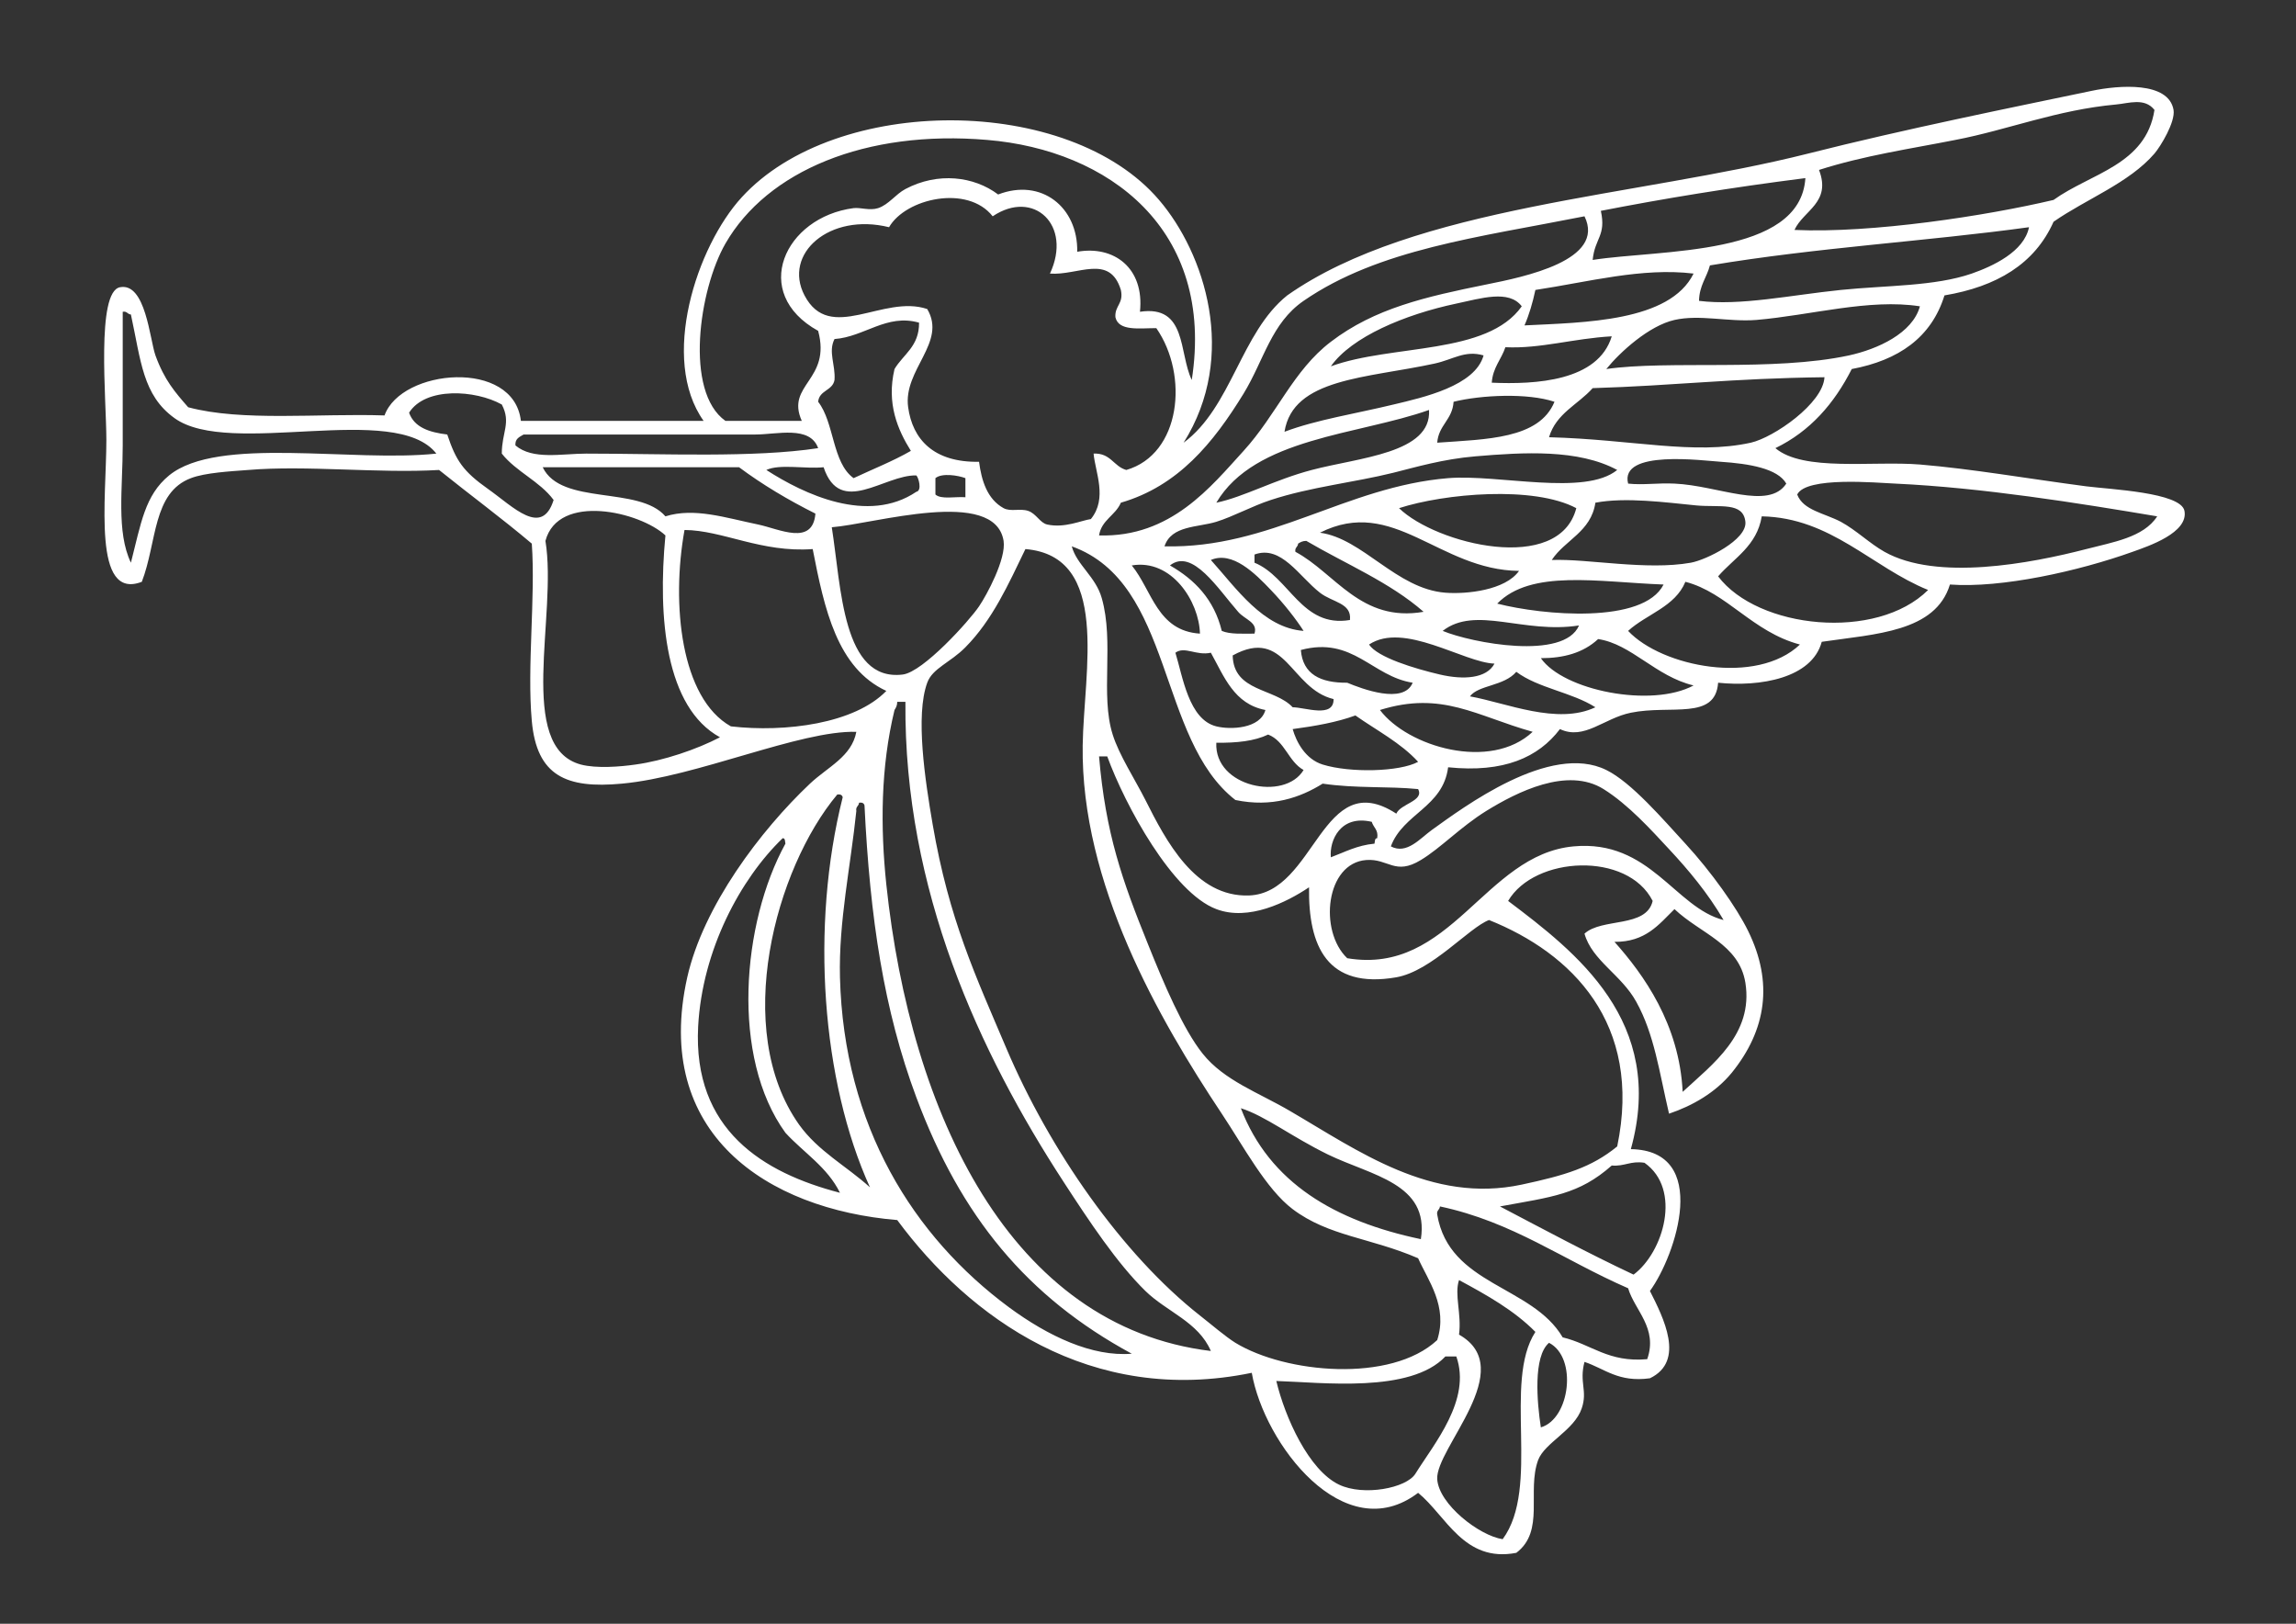 <?xml version="1.0" encoding="utf-8"?>
<!-- Generator: Adobe Illustrator 16.0.3, SVG Export Plug-In . SVG Version: 6.00 Build 0)  -->
<!DOCTYPE svg PUBLIC "-//W3C//DTD SVG 1.1//EN" "http://www.w3.org/Graphics/SVG/1.1/DTD/svg11.dtd">
<svg version="1.1" id="Ebene_1" xmlns:x="http://ns.adobe.com/Extensibility/1.0/" xmlns:i="http://ns.adobe.com/AdobeIllustrator/10.0/" xmlns:graph="http://ns.adobe.com/Graphs/1.0/"
	 xmlns="http://www.w3.org/2000/svg" xmlns:xlink="http://www.w3.org/1999/xlink" xmlns:a="http://ns.adobe.com/AdobeSVGViewerExtensions/3.0/"
	 x="0px" y="0px" width="841.9px" height="595.3px" viewBox="0 0 841.9 595.3" enable-background="new 0 0 841.9 595.3"
	 xml:space="preserve">
<rect x="0" y="0" width="841.9" height="595.3" fill="#333333" stroke="none"/>
<path fill-rule="evenodd" clip-rule="evenodd" fill="#FFFFFF" d="M753,81.3c-6.9,15.5-20.9,23.8-40,27c-4.8,15.5-16.9,23.8-34,27
	c-6.4,12.6-15.2,22.8-28,29c10.3,8.7,35.6,4.6,53,6c19.1,1.6,39,5.1,61,8c8.5,1.1,34.7,2.2,36,9c1.5,8-13.1,12.9-19,15
	c-19.8,7.1-48.1,13.4-67,12c-5.3,17.4-27.2,18.1-47,21c-3.6,13.4-22.7,16.6-38,15c-1,13.9-17.3,8-32,11c-9.9,2-17.1,10.2-26,6
	c-7.9,10.4-20.6,16.1-41,14c-1.9,14.7-16.5,16.9-21,29c5.8,3.1,10.7-2.9,15-6c11.6-8.3,43.4-32.2,64-22c9.2,4.5,20.9,18.2,29,27
	c9.4,10.2,18.8,23.4,23,32c9.3,18.9,6.7,36.3-6,52c-6,7.3-14.4,12.1-23,15c-3.6-15.4-5.4-29.1-12-41c-5.5-10-16.2-15.1-19-25
	c6.4-5.9,22.7-2,25-12c-9.2-18.2-43.3-16.5-53,0c24.9,18.8,58,44.2,45,91c29.3,0.5,16.6,38.8,7,52c4.9,9.7,13.1,25.7,0,32
	c-11.6,1.6-16.5-3.5-24-6c-2,7.6,1.2,10.5-1,17c-2.7,8.1-13.6,12.6-16,19c-4.2,11.5,2.6,26-8,34c-19.2,3.7-25.7-13.6-36-22
	c-27.1,20.6-56.5-18-61-44c-59.1,12.2-103.6-20.3-130-56c-47.8-4-89.8-31.7-77-89c5.9-26.1,26.8-53.8,45-71c6.6-6.2,15.3-9.9,17-19
	c-20.6-0.6-58.5,16.5-86,19c-20.3,1.9-31.2-2.8-33-23c-1.8-19.8,1.4-45.4,0-65c-11-9.3-22.7-17.9-34-27c-22.4,1.3-48.6-1.8-70,0
	c-6.6,0.5-15.8,1-21,3c-14.1,5.3-12.4,23.5-18,38c-18.2,7-13-30.5-13-52c0-14.9-3.8-54.3,5-56c9.4-1.8,10.9,19.1,13,25
	c3.3,9.1,7.2,13.5,12,19c19.7,5.3,47.8,2.2,72,3c6.1-17.1,47.4-20.9,50,2c22.3,0,44.7,0,67,0c-16.1-22.6-2.6-63.9,14-82
	c34.5-37.7,119.9-37.8,153,1c16.7,19.5,29.1,57.1,9,89c17.6-13,21-40.4,38-54c46.8-32.9,128.4-36.2,191-52c35.5-9,75.3-17,104-23
	c10-2.1,28.2-3.5,30,7c0.7,4.4-4.7,13.3-7,16C780.7,67.1,764.9,73,753,81.3z M776,38.3c-21.9,2-39.7,9.3-59,13
	c-16.7,3.3-33.4,5.7-50,11c4.6,12-5.7,14.8-9,22c28.3,1.3,70.5-5.2,95-11c13.6-9.8,33.9-12.8,37-33C786.4,35.7,780.5,37.9,776,38.3z
	 M362,51.3c-44.6-3.8-80.7,11.4-96,38c-9.7,16.9-15.1,54.3,0,65c9.3,0,18.7,0,28,0c-6-13.4,10.9-14.8,6-33
	c-25.1-13.9-12.3-41.7,13-45c2.6-0.3,5.9,1,9,0c3.9-1.3,6.4-5.1,10-7c11.9-6.3,25.1-4.7,34,2c15.8-6.1,29.3,4.6,29,21
	c13.4-2.4,24.7,5.9,23,22c17.3-2.6,14.2,15.1,19,25C445.6,84,406.4,55,362,51.3z M587,77.3c2,9.2-2.2,9.9-3,18
	c24.8-3.9,76.2-1.2,78-30C634.4,68.8,610.1,72.8,587,77.3z M326,83.3c-21.8-5.4-39,9.7-31,25c9.3,17.8,28.8-0.5,45,5
	c7.3,12.3-8.9,22.2-7,36c1.6,11.7,9.3,20.3,26,20c0.9,6.9,3,13.7,9,17c2.6,1.4,6,0,9,1c3,1,4.3,4.4,7,5c6.4,1.4,12.5-1.5,16-2
	c6.2-7.6,1.6-17.2,1-24c6.3-0.3,7.3,4.7,12,6c20-5.8,23-34.7,11-52c-6.3,0-13.8,1.2-15-4c-0.3-4.3,3.1-4.9,2-10
	c-4.1-13.4-15.8-5.2-26-6c8.3-17.8-6-31.1-21-21C354.8,67.6,332.1,72.7,326,83.3z M478,110.3c-11.9,8.2-14.5,21.7-22,34
	c-11.1,18.1-24,33.9-45,40c-2,4.7-7.1,6.3-8,12c26.4,0.8,41.1-18,53-31c12.2-13.4,18.2-29.5,32-40c16.1-12.3,34.8-16.5,57-21
	c14-2.8,43.9-8.9,36-25C542.2,87,505.6,91.3,478,110.3z M627,97.3c-1.2,4.5-3.9,7.4-4,13c15.1,1.9,33.5-2.1,52-4
	c16.7-1.7,34.4-1.3,48-6c7.7-2.7,19.2-8,21-17C706.3,88.5,666.4,90.7,627,97.3z M563,106.3c-1,4.7-2.3,9.1-4,13
	c21.9-1.1,53.3-1.3,62-19C602.1,98,582.3,103.4,563,106.3z M534,111.3c-18.9,4-38.4,12.2-46,23c22.5-8.2,57.3-4,70-22
	C553.3,106.1,543,109.4,534,111.3z M644,117.3c-10.3,0.8-20.7-2.1-30,0c-9.3,2.1-19.9,11.7-25,18c22.6-3.3,61.2,1,89-5
	c10.5-2.3,23.3-8.1,26-18C685.4,109.4,664,115.6,644,117.3z M45,117.3c0,14.2,0,30.7,0,46c0,15.6-2.4,31.7,3,43
	c3.7-14.4,5.1-24.7,14-32c17.9-14.6,67.1-4.7,98-8c-15-19.2-75.8,1.6-96-13c-11.7-8.4-12.3-21-16-38c-1.3-0.1-1.4-1.3-3-1
	C45,115.3,45,116.3,45,117.3z M306,124.3c-2.4,4.7,0.4,9.4,0,15c-0.7,4-5.6,3.7-6,8c6,7.7,5.1,22.3,13,28c7-3.3,14.4-6.2,21-10
	c-4.8-7.7-9-17.3-6-30c3.2-5.4,9.1-8.3,9-17C325.1,114.9,317,123.5,306,124.3z M552,127.3c-1.5,4.5-4.6,7.4-5,13
	c16,0.7,39-0.5,44-17C576.8,124.1,564.9,127.9,552,127.3z M526,133.3c-24.9,5.4-51.9,5.3-55,25c11.6-4.4,26.4-6.7,40-10
	c10.9-2.6,29.9-6.8,33-18C537.1,128.3,532.9,131.8,526,133.3z M584,142.3c-5.3,6-13.4,9.2-16,18c30.6,0.8,53.1,6.6,74,2
	c8.4-1.9,26.5-14.4,27-24C635,138.7,613.9,141.4,584,142.3z M150,151.3c1.9,5.4,7.4,7.2,14,8c3.2,9.6,5.8,13.5,15,20
	c9.2,6.5,19.7,17.7,24,4c-5.1-6.9-13.7-10.3-19-17c0-7.9,3.5-11.3,0-18C174.3,142.9,156,141.8,150,151.3z M533,147.3
	c-0.4,6.6-5.5,8.5-6,15c18-1.3,37.4-1.3,43-15C560.1,144,543.1,144.8,533,147.3z M446,184.3c10.1-2.1,21.3-8.4,35-12
	c17.4-4.6,44-6.1,43-22C498.1,159.5,460.1,160.4,446,184.3z M277,159.3c-28,0-58.8,0-85,0c-1.5,0.9-3.2,1.5-3,4c6.4,5.4,16.9,3,26,3
	c28.1,0,61.3,1.6,85-2C297,155.9,284.9,159.3,277,159.3z M541,167.3c-11.9,1-22,4-30,6c-14.5,3.6-30.4,5.2-45,10
	c-6.8,2.2-13.6,6-20,8c-6.8,2.1-16.5,1.3-19,9c38.7,0.9,66.5-21.9,104-25c18.5-1.5,50.1,6.7,62-3C578.7,164.6,558.7,165.8,541,167.3
	z M631,169.3c-6.5-0.4-37.2-4.6-34,8c5.5,0.6,10.9-0.3,17,0c16,0.7,34.5,9.9,41,0C651.8,171.7,641.3,170,631,169.3z M244,189.3
	c10.6-3.3,21.9,0.5,34,3c7.7,1.6,20,8,21-4c-10-5-19.4-10.6-28-17c-24,0-48,0-72,0C205.8,185.5,234.3,178,244,189.3z M336,180.3
	c2.2-0.4,0.8-5.3,0-6c-11.8-0.3-27.9,15.3-34-3c-6.7,0.7-16-1.3-21,1C294.8,181.2,318.2,192.3,336,180.3z M343,175.3c0,2,0,4,0,6
	c2.1,1.9,7.3,0.7,11,1c0-2.3,0-4.7,0-7C351.4,174.3,345.4,173.3,343,175.3z M695,177.3c-6.9-0.3-32.7-2.7-36,4
	c2.2,5.8,9.9,6.8,16,10c5.7,3.1,10.5,7.9,16,11c19.2,10.8,53.5,4.3,74-1c9.5-2.5,21-4.2,26-12C761.8,184.4,727,178.8,695,177.3z
	 M513,186.3c13.6,13.2,58.7,24.4,65,0C562.4,178,529.7,180.9,513,186.3z M620,206.3c5.6-1,20.7-8.4,20-15c-0.8-7.4-9.3-5.2-18-6
	c-11.2-1.1-25.9-3.1-37-1c-1.6,10.7-11.1,13.6-16,21C582.3,204.8,603.7,209.2,620,206.3z M200,198.3c4.5,27.2-10.9,75.6,13,82
	c5.7,1.5,14.5,0.8,20,0c10.3-1.4,22.6-5.6,31-10c-19.9-10.9-22.9-43.6-20-74C234.7,187.6,204.7,180.6,200,198.3z M331,247.3
	c7.5-0.9,24.5-19.8,28-25c2.8-4.1,10-17.4,9-24c-3.2-19.8-47.5-6.2-63-5C308.5,215.4,308.9,250,331,247.3z M646,189.3
	c-1.8,10.9-10.1,15.2-16,22c14.6,19.3,58.1,23.8,77,5C686.3,207.9,671.4,189.8,646,189.3z M484,195.3c15.7,2.1,28,20.6,46,22
	c7.8,0.6,22-0.9,27-8C527.6,209,511,181.7,484,195.3z M251,194.3c-4.9,27.1-1.4,61.7,17,72c20,2.3,45.4-1,57-13
	c-18-8.3-22.7-29.9-27-52C279.2,202.7,265,194.4,251,194.3z M479,198.3c-1.4,0-2.2,0.5-3,1c-0.1,1.3-1.3,1.4-1,3
	c14.6,7.8,24,26,47,22C509.7,213.5,493.5,206.8,479,198.3z M404,219.3c4.6,16.1-0.6,35.5,4,50c2.3,7.4,8.1,16.3,12,24
	c7.5,14.9,18.3,35.7,38,35c24.5-0.9,26.6-47.8,54-30c1.6-3.7,10.3-4.6,8-9c-11-1.1-22.8-0.2-35-2c-8.2,5.1-18.6,8.8-32,6
	c-28.7-22.3-22.5-79.5-60-93C394.8,207.1,401.8,211.4,404,219.3z M354,237.3c-5.5,5.6-12.1,7.7-14,13c-4.4,12-0.8,35.7,2,52
	c6,34.9,15.8,55.6,27,82c15.8,37.2,42.4,75.5,71,98c4.1,3.2,9.3,7.7,13,10c18.4,11.2,57,14.8,74-1c4-12.4-3.4-21.9-7-30
	c-17.6-7.6-32.7-8-46-18c-9.7-7.3-18.2-23.3-26-35c-23.1-34.7-51.7-84.5-51-135c0.4-27.3,10.3-69.4-21-72
	C369.8,214.1,364,227.2,354,237.3z M484,217.3c-7.7-6-14.2-17.6-24-14c0,1,0,2,0,3c12.8,5.2,17.3,24,35,21
	C495.7,221,488.6,220.9,484,217.3z M466,216.3c-5.8-6.1-14.1-14.4-22-11c9.2,10.2,19.1,24.9,34,26
	C475.3,227.1,470.9,221.4,466,216.3z M454,224.3c-7.3-8.3-16.8-23.5-25-17c9.1,5.2,16.2,12.5,19,24c3,1.3,7.7,1,12,1
	C461.3,228.1,456.5,227.2,454,224.3z M415,207.3c7.5,9.2,9.3,24,25,25C439.7,220.5,429.6,204.8,415,207.3z M549,221.3
	c16.8,4.3,53.6,7.6,61-7C586,213.4,561.4,208.6,549,221.3z M618,213.3c-3.8,9.2-14.2,11.8-21,18c12.4,13.2,47.1,20.1,63,5
	C642.6,231.7,633.2,217.2,618,213.3z M529,231.3c10.6,4.4,44.5,10.9,50-2C558.6,232.5,541.1,221.9,529,231.3z M502,236.3
	c3.1,4.7,16.6,8.8,26,11c8.6,2,17.1,1.5,20-4C536.7,242.9,514.8,227.8,502,236.3z M586,234.3c-5.5,5.1-12.7,7-21,7
	c8.3,11.9,40.6,18.3,56,10C607.1,248,598.2,236.1,586,234.3z M452,240.3c0.3,13.4,15.4,11.9,22,19c4.5,0,15.1,4.1,15-3
	C473.1,252.5,471.5,229.6,452,240.3z M477,238.3c0.7,8.9,7.2,12.1,17,12c5.3,2.2,20.7,8.1,24,0C503.1,248,496.1,233.2,477,238.3z
	 M431,239.3c2.7,8.8,4.9,24.5,15,27c5.2,1.3,16.1,0.9,18-6c-11.5-2.2-15.1-12.2-20-21C438.7,240.5,434.4,236.8,431,239.3z
	 M556,246.3c-4.5,5.3-13.9,4.8-17,9c13.4,2.4,32,10.6,46,4C576.4,253.8,564,252.3,556,246.3z M506,260.3c10.2,13.5,40.5,22.5,56,8
	C541.3,262.5,528.8,253.2,506,260.3z M329,257.3c0,1.4-0.5,2.2-1,3c-5.1,21-5.2,43-3,64c8.9,83.9,45.4,162.1,119,171
	c-4.6-10.7-16.1-14.3-24-22c-10.5-10.3-20.5-25.4-30-40c-30.8-47.3-58.6-107-58-176C331,257.3,330,257.3,329,257.3z M497,262.3
	c-6.8,2.5-14.8,3.9-23,5c1.3,4.6,4.6,11,11,13c10,3.1,28.2,2.7,35-1C513.6,272.3,504.8,267.8,497,262.3z M465,269.3
	c-5,2.4-11.5,3.1-19,3c-0.8,16.3,25.1,21.5,32,10C472.4,279.2,471.2,271.7,465,269.3z M421,346.3c5.7,14.2,12.8,31,20,40
	c7.9,9.9,20.6,14.3,32,21c24.9,14.5,51.8,34.1,85,27c15.9-3.4,25.6-6.3,35-14c9.4-45.2-16.8-70.9-47-83c-7.4,2.8-21,18.7-34,21
	c-25.4,4.4-32.3-11.4-32-33c-8.2,5.5-22.2,12.5-34,8c-16-6-33.4-37.9-40-56c-1,0-2,0-3,0C405.4,305.6,411.5,322.8,421,346.3z
	 M612,311.3c-6.6-7.1-14.9-16.3-24-22c-13.3-8.3-31.8,1.1-43,8c-9.5,5.9-16.7,13.6-24,18c-9.5,5.8-11.9-0.6-20,0
	c-14.9,1.1-17.5,26-7,36c38.1,6.4,50.3-38,83-41c28-2.6,37.2,22.5,55,27C626.3,327.5,619.1,318.9,612,311.3z M309,292.3
	c-0.2-0.8-0.8-1.2-2-1c-22.7,27.1-38.7,86.1-14,121c7,9.8,17.4,15.2,26,23C301.3,396.4,297.1,339.6,309,292.3z M314,297.3
	c-2.1,20.4-6.5,40.5-6,61c1.4,54.6,27,95.1,62,121c14.4,10.6,30.5,18.2,45,17c-38.4-20.8-62.7-50.3-79-94c-11.9-31.9-17-65.7-19-107
	c-0.2-0.8-0.8-1.2-2-1C314.9,295.6,313.7,295.7,314,297.3z M488,314.3c5.1-1.9,9.6-4.4,16-5c0.2-0.8,0-2,1-2c0.5-3.1-1.4-3.9-2-6
	C491.5,298.6,487.4,308.2,488,314.3z M256,376.3c-2,38,23.9,53.7,52,61c-4.6-9.4-13.3-14.7-20-22c-20.1-27.7-16-76.9,0-106
	c-0.2-0.8,0-2-1-2C271.5,322.2,257.5,348.3,256,376.3z M640,360.3c-2.3-14.2-16.5-18-26-27c-5.7,5.6-10.6,12.1-22,12
	c10.7,12,23.8,30.2,25,55C627.9,390.2,643,379.2,640,360.3z M521,454.3c3.2-20.4-18.1-23.3-34-31c-13.5-6.6-23.1-14.2-32-17
	C465.5,433.7,489.6,447.7,521,454.3z M603,426.3c-5.1-0.8-7.3,1.4-12,1c-12.1,10.7-22,11.5-41,15c16.2,8.5,32.2,17.1,49,25
	C610,459.1,616.8,436,603,426.3z M597,472.3c-24.1-10.5-42.2-24.3-69-30c-0.1,1.3-1.3,1.4-1,3c4.4,26,34.8,25.9,46,45
	c10.5,2.5,16.7,9.3,31,8C608,486.9,599.4,480.4,597,472.3z M535,489.3c22.1,12.5-8.7,41.7-8,53c0.6,9.2,15.4,20.7,24,22
	c14-19,0-57.5,12-76c-7.8-7.9-17.8-13.5-28-19C533.2,474.6,536,481.7,535,489.3z M565,523.3c10.7-3.1,13.5-25.6,3-31
	C562.1,497.3,563.6,514.2,565,523.3z M530,497.3c-12.8,13.6-45.3,9.5-62,9c3.2,13.4,11.9,32.7,23,38c9,4.3,24.7,1.3,28-4
	c6.9-11.1,20.6-27.1,15-43C532.7,497.3,531.3,497.3,530,497.3z"/>
</svg>
